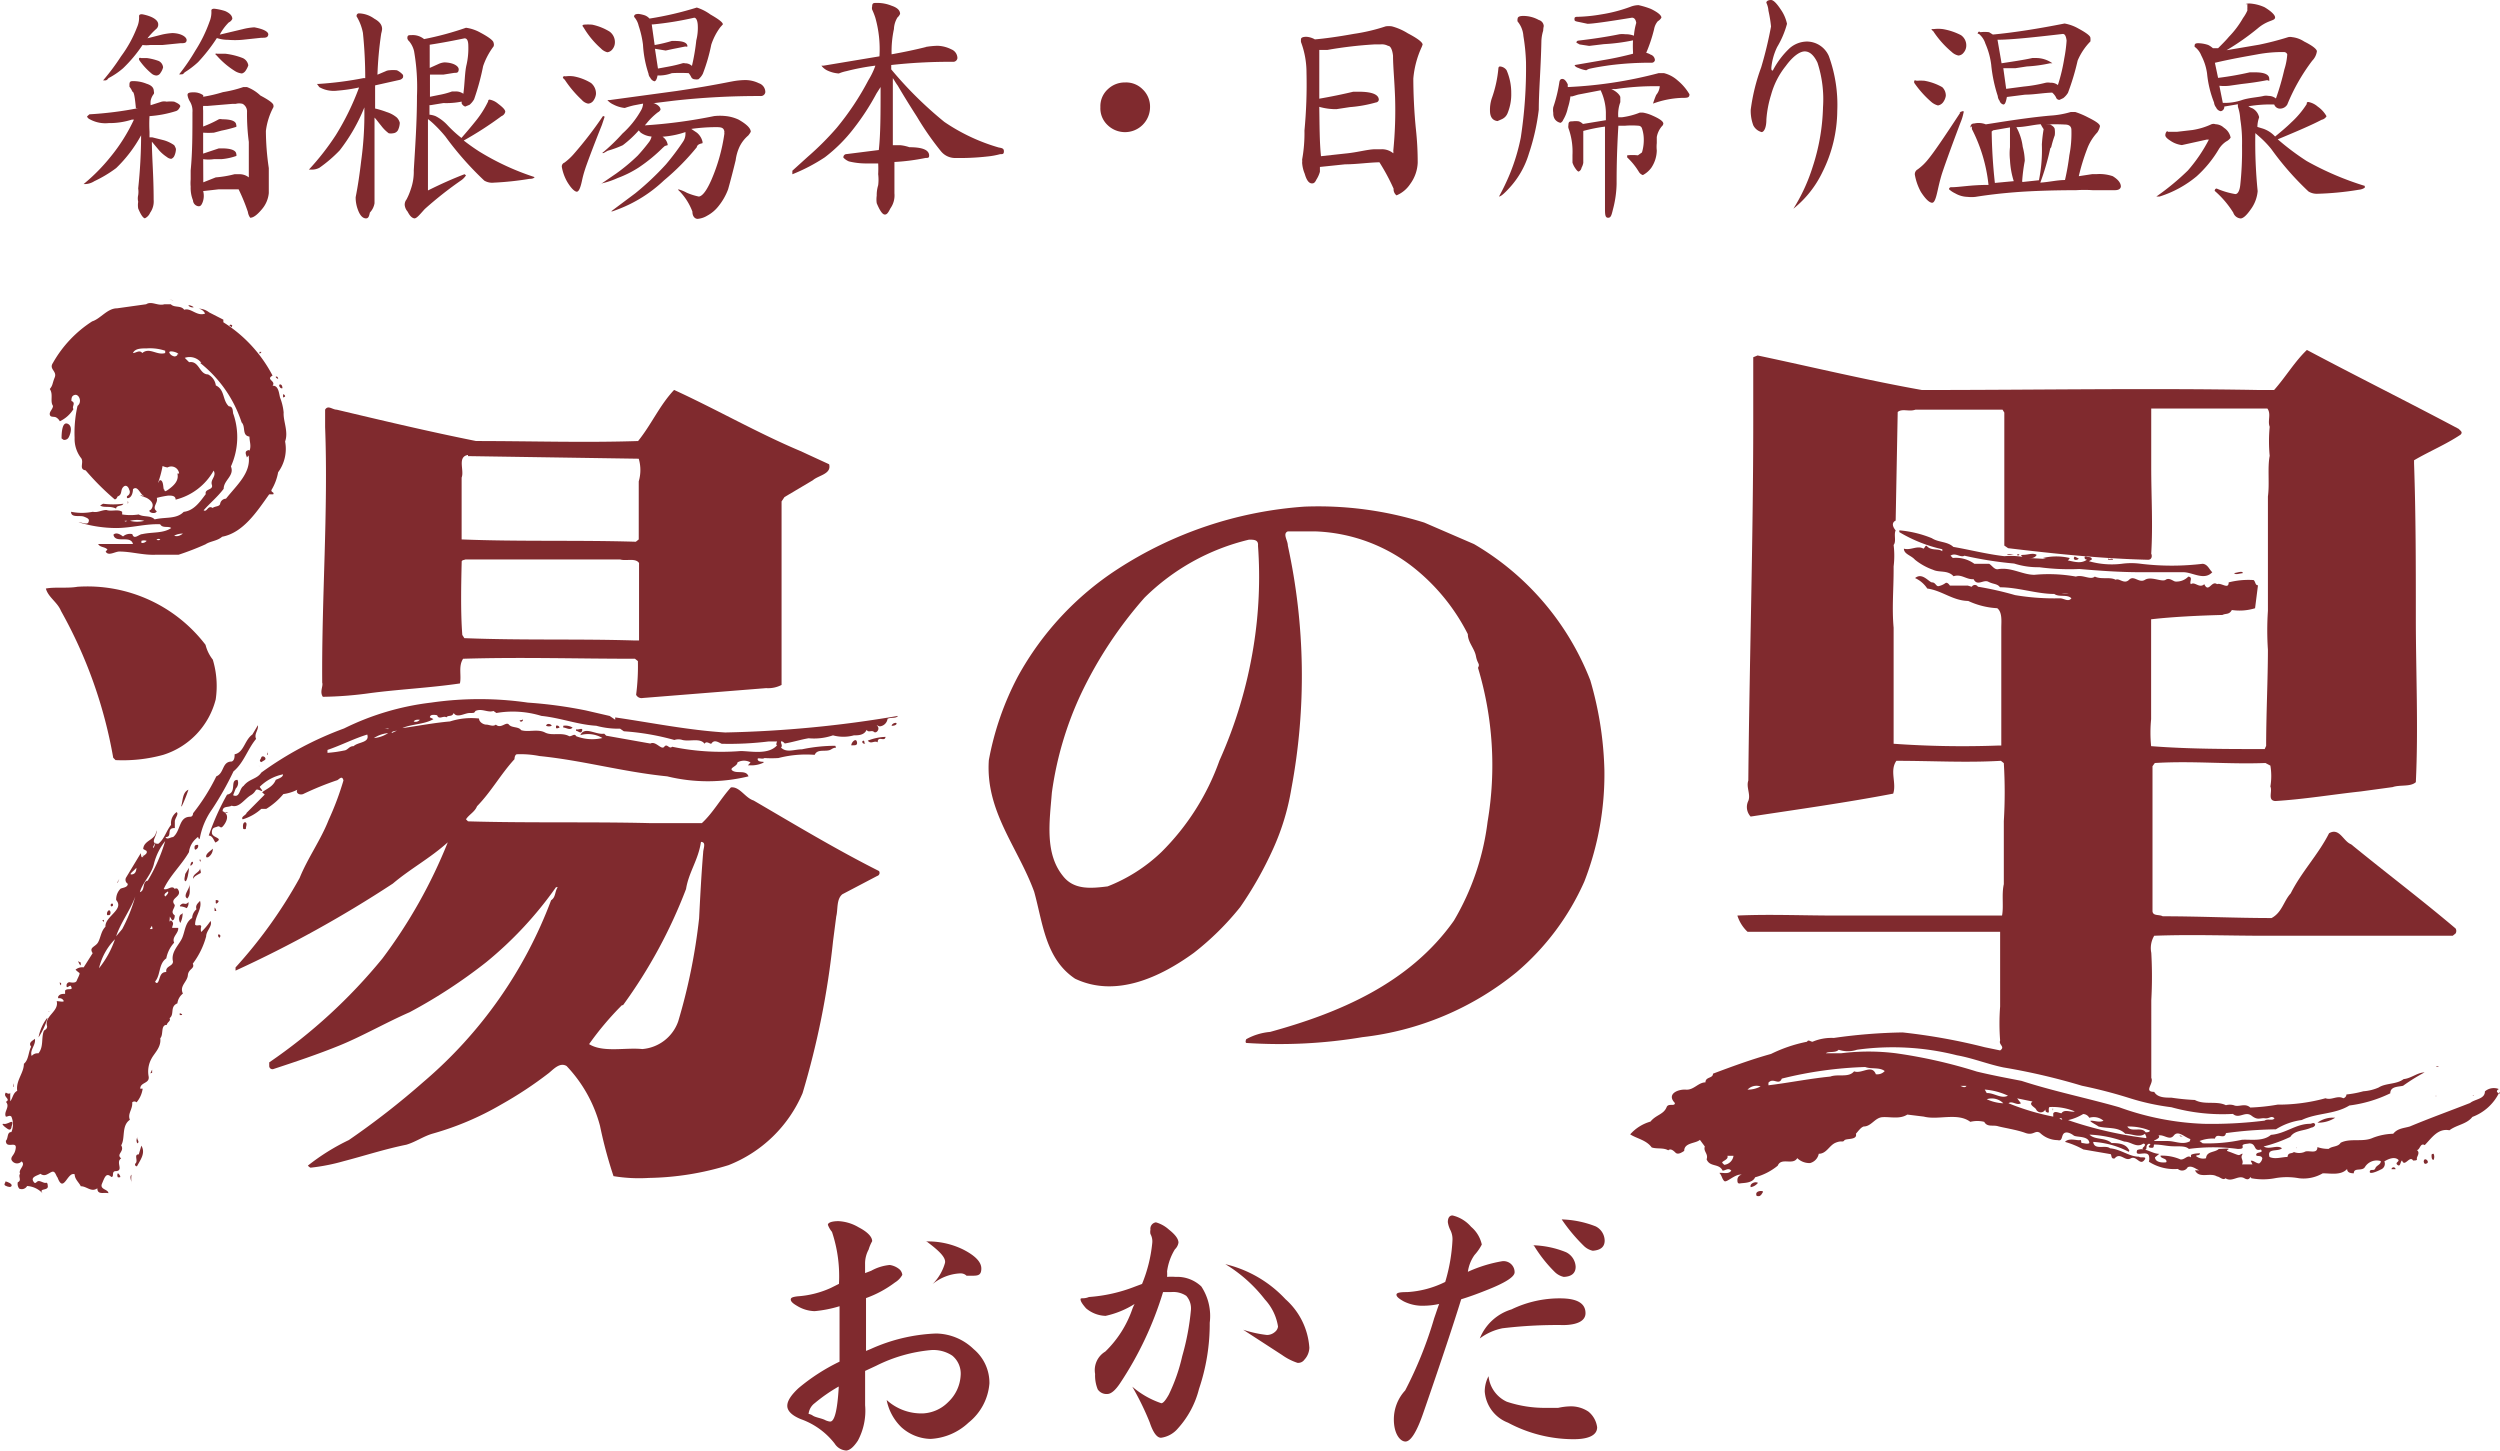 <svg xmlns="http://www.w3.org/2000/svg" width="140.886" height="81.743" viewBox="0 0 140.886 81.743"><defs><style>.a{fill:#802a2e;}</style></defs><path class="a" d="M67.951,27.224a15.331,15.331,0,0,0-6.545-7.657l-2.8-1.211a19.978,19.978,0,0,0-6.757-.9A22.154,22.154,0,0,0,41.3,20.99a16.918,16.918,0,0,0-5.6,6.037,16.476,16.476,0,0,0-1.636,4.712c-.2,2.88,1.636,4.908,2.552,7.412.491,1.751.622,3.78,2.307,4.908,2.307,1.1,4.827-.1,6.692-1.456a15.658,15.658,0,0,0,2.618-2.585,20.779,20.779,0,0,0,1.849-3.272,13.5,13.5,0,0,0,1.031-3.4,34.474,34.474,0,0,0-.2-13.695c0-.295-.311-.671,0-.8h1.538a9.473,9.473,0,0,1,5.759,2.209,11.306,11.306,0,0,1,2.847,3.583c0,.458.376.8.458,1.243s.245.409.115.654a19.061,19.061,0,0,1,.54,8.672,14.4,14.4,0,0,1-1.9,5.579c-2.52,3.567-6.545,5.219-10.357,6.267a3.387,3.387,0,0,0-1.342.409s-.082.164,0,.213a28.207,28.207,0,0,0,6.545-.327A16.7,16.7,0,0,0,63.795,43.7a14.3,14.3,0,0,0,3.829-5.121,16.672,16.672,0,0,0,1.129-6.267,19.634,19.634,0,0,0-.8-5.088Zm-18.98-1.833a25.606,25.606,0,0,1-1.914,6.381,13.744,13.744,0,0,1-3.272,5.154,9.244,9.244,0,0,1-3.027,1.931c-.933.115-1.9.213-2.52-.589-1.031-1.276-.753-3.06-.622-4.7a19.258,19.258,0,0,1,1.636-5.547,23.315,23.315,0,0,1,3.583-5.432,12.5,12.5,0,0,1,5.89-3.272c.278,0,.54,0,.507.344A24.543,24.543,0,0,1,48.971,25.391Z" transform="translate(21.662 11.095)"/><path class="a" d="M3.7,31.628h.1c.1,0,.131-.245,0-.278a.229.229,0,0,0-.1.278Z" transform="translate(2.342 19.944)"/><path class="a" d="M3.842,31.283h0s.131,0,.1-.115S3.744,31.168,3.842,31.283Z" transform="translate(2.424 19.798)"/><path class="a" d="M5.376,29.854l.131.131a8.557,8.557,0,0,0,2.683-.295,4.418,4.418,0,0,0,2.961-3.125,5.154,5.154,0,0,0-.164-2.242,2.209,2.209,0,0,1-.409-.834,8.377,8.377,0,0,0-7.215-3.272c-.573.1-1.276,0-1.783.1.131.491.654.769.851,1.26a26.064,26.064,0,0,1,2.945,8.279Z" transform="translate(1.005 12.85)"/><path class="a" d="M6.273,28.133a7.92,7.92,0,0,0,.376-.933c-.344.147-.311.622-.409.933Z" transform="translate(3.97 17.304)"/><path class="a" d="M4.161,30.27,4.03,30.5l.049-.033Z" transform="translate(2.564 19.257)"/><path class="a" d="M2.832,33.34v-.115c0-.115,0,0-.1-.1S2.766,33.34,2.832,33.34Z" transform="translate(1.717 21.062)"/><path class="a" d="M1.7,34.883h0C1.714,34.768,1.648,34.85,1.7,34.883Z" transform="translate(1.068 22.154)"/><path class="a" d="M.491,37.523V37.31h0S.426,37.523.491,37.523Z" transform="translate(0.294 23.735)"/><path class="a" d="M0,38.246Z" transform="translate(0 24.321)"/><path class="a" d="M.213,40.69c0,.082-.131.18,0,.245s.311.115.344,0S.344,40.723.213,40.69Z" transform="translate(0.098 25.886)"/><path class="a" d="M.6,38.885s.1-.245,0-.245-.278.147-.442.115,0,.131.1.2S.566,39.229.6,38.885Zm-.131,0h0v-.1Z" transform="translate(0.056 24.581)"/><path class="a" d="M1.81,34.735h0v0Z" transform="translate(1.151 22.023)"/><path class="a" d="M3.618,31.8h0v-.082c0-.082,0,0-.1,0Z" transform="translate(2.239 20.152)"/><path class="a" d="M2.962,32.93H2.88Z" transform="translate(1.832 20.949)"/><path class="a" d="M3.1,32.61h0Z" transform="translate(1.939 20.745)"/><path class="a" d="M2.12,15.428l.115.082a.285.285,0,0,0,.245-.082c.082-.082.327-.654,0-.818S2.12,15.117,2.12,15.428Z" transform="translate(1.349 9.278)"/><path class="a" d="M2.1,34h0s.1-.082,0-.147S2.1,33.938,2.1,34Z" transform="translate(1.306 21.528)"/><path class="a" d="M9.865,13.695a.131.131,0,0,0-.115-.115v.18S9.865,13.727,9.865,13.695Z" transform="translate(6.203 8.639)"/><path class="a" d="M9.632,13.1s0-.131-.1-.131S9.566,13.1,9.632,13.1Z" transform="translate(6.043 8.251)"/><path class="a" d="M9.038,12.12h-.1v.1S9.038,12.185,9.038,12.12Z" transform="translate(5.687 7.71)"/><path class="a" d="M9.46,12.78v.131h0Z" transform="translate(6.018 8.13)"/><path class="a" d="M6.785,10.625a.556.556,0,0,0-.295-.115C6.523,10.625,6.735,10.657,6.785,10.625Z" transform="translate(4.129 6.686)"/><path class="a" d="M8.064,11.227s-.1-.1-.164,0l.131.1Z" transform="translate(5.026 7.114)"/><path class="a" d="M9.8,13.453s0-.213-.131-.213S9.671,13.518,9.8,13.453Z" transform="translate(6.118 8.423)"/><path class="a" d="M6.075,10.353,5.83,10.32l.18.033Z" transform="translate(3.709 6.565)"/><path class="a" d="M4.072,40.41a.229.229,0,0,0,0,.229h.1C4.268,40.639,4.154,40.459,4.072,40.41Z" transform="translate(2.571 25.707)"/><path class="a" d="M11.152,30.724a20.96,20.96,0,0,0,2.7-.213c1.636-.213,3.371-.295,5.023-.54.1-.442-.1-.965.18-1.391,3.272-.1,6.332,0,9.686,0l.164.131a12.511,12.511,0,0,1-.1,1.9.344.344,0,0,0,.376.18l6.954-.556a1.636,1.636,0,0,0,.867-.18V19.713l.164-.245,1.6-.949c.311-.278,1.064-.344.916-.9l-1.636-.753c-2.405-1.014-4.679-2.323-7.1-3.436-.818.867-1.276,1.947-2.029,2.88-2.994.1-6.1,0-9.13,0-2.618-.524-5.236-1.145-7.854-1.767-.245,0-.491-.278-.654,0v.982c.18,4.778-.2,9.621-.164,14.4C11.184,30.119,10.955,30.446,11.152,30.724ZM19.332,17.16l9.621.147a2.258,2.258,0,0,1,0,1.276v3.272l-.164.131c-3.272-.1-6.545,0-9.817-.131V18.371c.164-.409-.262-1.178.36-1.276Zm-.36,5.956c0-.1.147-.1.213-.131h8.721c.344.1.867-.1,1.064.2V27.55h-.245c-3.272-.1-6.234,0-9.6-.131l-.115-.18c-.1-1.276-.065-2.863-.033-4.189Z" transform="translate(7.043 8.544)"/><path class="a" d="M9.236,25.89v.18h0C9.122,26.07,9.285,25.89,9.236,25.89Z" transform="translate(5.849 16.47)"/><path class="a" d="M9.031,26.1c0,.1-.18.2,0,.278l.213-.131C9.342,26.132,9.113,25.968,9.031,26.1Z" transform="translate(5.694 16.572)"/><path class="a" d="M2.055,16.871a.524.524,0,0,1,.229.229,1.816,1.816,0,0,0,.769-.687c-.115-.147.164-.344-.115-.458,0-.131,0-.311.213-.344s.409.393.131.622a6.774,6.774,0,0,0-.164,1.8,1.767,1.767,0,0,0,.344,1.113c.229.245-.147.654.278.72A14.529,14.529,0,0,0,5.376,21.5c.1,0,.131-.1.164-.164.278-.1.147-.344.311-.524s.311,0,.344.147a.245.245,0,0,1-.1.344.082.082,0,0,0,0,.131c.213,0,.311-.278.311-.507.245-.213.376.2.556.344s0,0-.115,0,.245.1.36.164.376.245.295.491-.2.147-.164.245.344.164.409,0c-.311-.229.1-.474,0-.753a5.138,5.138,0,0,1,.654-.131c.18,0,.409,0,.409.229a3.4,3.4,0,0,0,2.143-1.636c.18.327-.2.491-.1.8s-.425.213-.344.524c-.311.409-.654.933-1.243,1-.409.425-1.031.278-1.636.425-.245-.245-.622-.115-.9-.278a3.027,3.027,0,0,1-.933,0V22.2c-.245-.164-.605,0-.884-.1h0c-.278,0-.491.164-.769.1a3.092,3.092,0,0,1-1.227,0h0c0,.36.491.18.736.278s.311.147.245.311-.393,0-.556,0a7.265,7.265,0,0,0,2.111.327c.867,0,1.636-.245,2.487-.213.131.245.474.082.622.213-.458.311-1.047.213-1.636.344-.18,0-.458.344-.556,0a.589.589,0,0,0-.524.131c-.131-.1-.376-.262-.54-.1.1.524.965,0,1.1.524H4.444c.1.2.376.147.524.311l-.1.115c.147.278.524,0,.769,0,.687,0,1.342.213,2.062.18H8.976a15.413,15.413,0,0,0,1.522-.589c.262-.18.654-.18.933-.425,1.194-.229,1.963-1.423,2.651-2.389h.229c.082-.131-.131-.1-.1-.245a2.929,2.929,0,0,0,.376-1,2.225,2.225,0,0,0,.393-1.734c.2-.556-.115-1.145-.082-1.636a3.122,3.122,0,0,0-.2-.834c-.065-.229-.082-.7-.425-.671.213-.278-.409-.344,0-.573A7.8,7.8,0,0,0,11.5,11.52v-.147l-.8-.409a1,1,0,0,0-.589-.213h0a.524.524,0,0,1,.36.278c-.458.18-.8-.344-1.178-.213-.18-.262-.556-.1-.753-.311h-.36c-.376.115-.72-.2-1.031,0l-1.636.229c-.556,0-.933.589-1.407.736a6.692,6.692,0,0,0-2.209,2.34c-.245.36.245.458.1.818s-.1.442-.278.654c.213.311,0,.687.18.949,0,.18-.213.327-.18.491S1.908,16.822,2.055,16.871ZM4.591,22.81Zm1.342-.1H6.08s-.147.1-.147-.033Zm.311,0a1.636,1.636,0,0,1,.8,0A1.636,1.636,0,0,1,6.244,22.712Zm.638,1.243v-.115a.458.458,0,0,1,.295,0A.316.316,0,0,1,6.882,23.955Zm.851-.18s.131-.1.213,0A.229.229,0,0,1,7.732,23.775Zm1-.229a1.031,1.031,0,0,1,.491-.115C9.172,23.464,8.943,23.644,8.73,23.546Zm1.456-9.735a7.1,7.1,0,0,1,2.34,3.354c.245.245,0,.736.442.8,0,.278.115.524,0,.8h0s0-.082-.147,0,0,.311,0,.376l.1-.115c.147.982-.638,1.636-1.276,2.438a.343.343,0,0,0-.327.278c-.033.18-.278.131-.425.245-.278-.18-.311.262-.507.131.376-.425.785-.753,1.129-1.211,0-.491.622-.736.409-1.26a4.009,4.009,0,0,0,.147-2.929c-.065-.1.016-.458-.262-.458-.376-.344-.213-.933-.736-1.178a.818.818,0,0,0-.442-.622c-.491,0-.491-.785-1.064-.687l-.245-.245a.834.834,0,0,1,.933.278ZM8.91,13.32c0,.115-.082.082-.1.115s-.245,0-.344-.18.442-.065.507.065Zm0,6.725c.1.409-.213.687-.507.9s-.18,0-.245,0,0-.556-.245-.524l-.1.164a5.808,5.808,0,0,0,.262-.965.957.957,0,0,0,.278.082.442.442,0,0,1,.654.344ZM7.176,12.993a2.713,2.713,0,0,1,1.047.131v.131c-.474.147-.884-.344-1.293,0-.147-.2-.36,0-.524,0C6.522,12.993,6.865,12.993,7.176,12.993Z" transform="translate(1.087 6.641)"/><path class="a" d="M4.35,17.628c0-.213.344-.115.409-.278a4.472,4.472,0,0,1-1.145,0l-.164.1C3.663,17.6,4.006,17.448,4.35,17.628Z" transform="translate(2.195 11.037)"/><path class="a" d="M8,26Z" transform="translate(5.089 16.54)"/><path class="a" d="M4.4,17.26v.147h0a.115.115,0,0,0,0-.147Z" transform="translate(2.799 10.98)"/><path class="a" d="M5.491,36.42Z" transform="translate(3.475 23.169)"/><path class="a" d="M17.32,24.75Z" transform="translate(11.018 15.745)"/><path class="a" d="M17.15,24.79h.1Z" transform="translate(10.91 15.771)"/><path class="a" d="M30.71,25.066s.245,0,.278-.115S30.71,24.918,30.71,25.066Z" transform="translate(19.537 15.839)"/><path class="a" d="M7.591,32.375s.115-.115,0-.18S7.493,32.326,7.591,32.375Z" transform="translate(4.778 20.473)"/><path class="a" d="M7.43,31v.147s0,.115.115,0S7.545,31,7.43,31Z" transform="translate(4.727 19.721)"/><path class="a" d="M30.446,25.691c0-.409.409,0,.442-.311a2.945,2.945,0,0,0-1,.213C30.07,25.822,30.266,25.56,30.446,25.691Z" transform="translate(19.015 16.146)"/><path class="a" d="M7.775,28.017h.147C7.938,28.017,7.709,27.919,7.775,28.017Z" transform="translate(4.938 17.796)"/><path class="a" d="M17.76,24.83h0Z" transform="translate(11.298 15.796)"/><path class="a" d="M29.7,25.574a.1.1,0,0,0,.115.1c.115,0,0,0,0-.1S29.7,25.509,29.7,25.574Z" transform="translate(18.894 16.23)"/><path class="a" d="M36.33,25.962c-2.127-.131-4.2-.556-6.234-.851v.131l-.311-.213-1.342-.311a24.82,24.82,0,0,0-3.272-.442,18.98,18.98,0,0,0-5.448,0,15,15,0,0,0-4.908,1.456,19.208,19.208,0,0,0-4.663,2.487c-.245.376-.687.344-1,.753-.245.147-.2.7-.589.524l.147-.376a.442.442,0,0,0,.1-.491c-.458,0,0,.72-.589.834A13.662,13.662,0,0,0,7.19,31.77c.213,0,.278.262.376.393.524-.278-.2-.245-.2-.556s.164-.278.311-.344.164.131.295,0,.491-.654,0-.867c0-.311.327-.2.507-.311.425.147.72-.376,1.08-.589s.2-.409.507-.278,0-.131,0-.2a2.585,2.585,0,0,1,1.309-.7c0,.18-.278.245-.409.311-.147.376-.491.491-.769.7l.147.131L9.317,30.494c0,.115-.344.213-.213.36a2.765,2.765,0,0,0,1.047-.589h.278a3.943,3.943,0,0,0,.965-.834,2.45,2.45,0,0,0,.785-.245c-.1.213.147.311.327.245a17.408,17.408,0,0,1,1.882-.769c.115,0,.311-.344.393,0a16.362,16.362,0,0,1-.834,2.225c-.442,1.129-1.178,2.143-1.636,3.272A26.637,26.637,0,0,1,8.7,39.2v.18a66.985,66.985,0,0,0,8.868-4.908c.982-.834,2.094-1.423,3.092-2.323h0a28.518,28.518,0,0,1-3.681,6.545,30.351,30.351,0,0,1-6.381,5.857v.213a.18.18,0,0,0,.229.164c1.243-.409,2.52-.834,3.763-1.342s2.618-1.293,3.927-1.865A29.156,29.156,0,0,0,22.832,38.9a21.172,21.172,0,0,0,3.927-4.221h.1c-.18.245-.1.556-.376.736a24.952,24.952,0,0,1-7.2,10.242,44.7,44.7,0,0,1-4.2,3.272,12.189,12.189,0,0,0-2.307,1.44s.1.115.164.115a11.077,11.077,0,0,0,1.833-.36c1.194-.311,2.34-.687,3.55-.933.507-.147.965-.474,1.473-.622a16.509,16.509,0,0,0,3.861-1.636,21.99,21.99,0,0,0,2.7-1.783c.262-.213.622-.622,1-.393a7.772,7.772,0,0,1,1.882,3.371A25,25,0,0,0,30,50.962a8.884,8.884,0,0,0,2,.1,15.969,15.969,0,0,0,4.483-.72,7.526,7.526,0,0,0,4.172-4.058,46.827,46.827,0,0,0,1.718-8.574l.18-1.391c.1-.376,0-.965.344-1.243l1.963-1.031a.18.18,0,0,0,.1-.278c-2.405-1.211-4.712-2.6-7.068-3.976-.474-.147-.785-.8-1.276-.736-.589.654-1,1.423-1.636,2.012H32.027c-3.272-.082-6.856,0-10.226-.1l-.115-.115c.18-.278.491-.409.622-.736.8-.818,1.342-1.816,2.111-2.651,0,0,0-.245.131-.278a5.458,5.458,0,0,1,1.276.1c2.438.245,4.729.9,7.2,1.145a9.637,9.637,0,0,0,4.581,0c-.131-.376-.622-.147-.884-.311s.262-.245.262-.474a.736.736,0,0,1,.736,0l-.147.164h.115a1.6,1.6,0,0,0,.72-.131c.213-.131-.213,0-.278-.18s.245,0,.376-.1a6.1,6.1,0,0,0,.785,0,6.234,6.234,0,0,1,2.045-.18c.164-.376.654-.131.933-.311s.311,0,.229-.2a9.2,9.2,0,0,0-1.882.2c-.425,0-.867.213-1.178-.1.1-.1,0-.213,0-.311s.147,0,.213.082c.474-.082.867-.213,1.342-.295a3.272,3.272,0,0,0,1.374-.164,2.225,2.225,0,0,0,1.178,0c.245,0,.573,0,.72-.311.1.18.278,0,.409.115s.344-.147.213-.311,0,0,.131,0a.491.491,0,0,0,.425-.425c.2-.1.474,0,.589-.164a65.022,65.022,0,0,1-9.7.933ZM30.538,41.325a28.175,28.175,0,0,0,3.55-6.545c.147-.933.687-1.636.834-2.618,0,0,0-.082.131,0s0,.393,0,.556c-.1,1.211-.164,2.422-.229,3.714a32.724,32.724,0,0,1-1.178,5.808A2.34,2.34,0,0,1,31.618,43.8c-.933-.1-2.209.213-2.994-.278a17.018,17.018,0,0,1,1.849-2.192ZM19.085,25.242a.311.311,0,0,1-.344.1c.082-.131.262-.1.36-.1Zm-3.747,1.489c-.245,0-.311.229-.524.245a6.708,6.708,0,0,1-.933.131v-.164c.769-.262,1.489-.638,2.242-.867.147.474-.507.409-.769.654Zm1.162-.458a1.734,1.734,0,0,1,.8-.278,1.751,1.751,0,0,1-.785.278Zm.589-.524a.753.753,0,0,1,.245,0c-.016.049-.164-.016-.229,0Zm.409.245c0-.131.245-.1.344-.164Zm19.634,1.014a13.645,13.645,0,0,1-3.829-.245c-.164.164-.278-.213-.442,0s-.474-.344-.785-.18l-2.487-.442-.115-.115c-.474.082-1.1-.442-1.342.082a1.593,1.593,0,0,1,1.243.164,2.52,2.52,0,0,1-1.473-.1c-.115-.18-.213,0-.393,0-.442-.245-.965,0-1.374-.213s-.933,0-1.342-.131c-.147-.213-.524-.115-.687-.311s-.442.262-.736,0c-.164.131-.376,0-.54,0s-.409-.147-.409-.344a3.927,3.927,0,0,0-1.636.164c-.933.082-1.751.245-2.683.376.474-.229,1.243-.2,1.751-.507l-.2-.1c0-.18.278-.147.409-.115.1.278.344,0,.524.115.1-.147.311,0,.409-.245.18.311.622,0,.9,0s.245,0,.327-.115c.36-.164.7.115,1.014,0l.164.115a5.481,5.481,0,0,1,2.536.164c1.1.115,2.029.491,3.092.556a4.712,4.712,0,0,0,1.342.164l.213.147a14.022,14.022,0,0,1,2.847.491.72.72,0,0,1,.458,0c.409.1,1-.131,1.243.213.1-.18.278,0,.376,0,.164-.245.344-.115.589,0a18.092,18.092,0,0,0,2.651-.131h.474s-.1.213,0,.213c-.474.54-1.407.344-2.029.327Z" transform="translate(4.574 15.319)"/><path class="a" d="M8.5,28.32c-.147,0-.147.245-.115.376a.18.18,0,0,0,.147,0C8.534,28.533,8.632,28.385,8.5,28.32Z" transform="translate(5.324 18.016)"/><path class="a" d="M19.84,25.13v.082c.115,0,.278.213.344,0S19.987,25.179,19.84,25.13Z" transform="translate(12.622 15.971)"/><path class="a" d="M29.32,25.784h.115c.115,0,.262,0,.2-.213S29.32,25.62,29.32,25.784Z" transform="translate(18.652 16.217)"/><path class="a" d="M17.9,24.827c0,.1.147.1.18,0S18.064,24.827,17.9,24.827Z" transform="translate(11.387 15.766)"/><path class="a" d="M7.39,31.26v.18a.1.1,0,0,0,.1,0S7.455,31.293,7.39,31.26Z" transform="translate(4.701 19.887)"/><path class="a" d="M19.4,25v.1c.164,0,.376.18.524,0A.8.8,0,0,0,19.4,25Z" transform="translate(12.342 15.9)"/><path class="a" d="M18.81,25.041a.409.409,0,0,0,.311,0C19.121,24.943,18.843,24.861,18.81,25.041Z" transform="translate(11.966 15.863)"/><path class="a" d="M19.15,25v.1c0,.1.2,0,.2,0a.147.147,0,0,0-.2-.1Z" transform="translate(12.183 15.9)"/><path class="a" d="M6.579,31.414a.425.425,0,0,0,.1-.344c-.18.213-.245,0-.409.131s0,.115,0,.115A.9.9,0,0,1,6.579,31.414Z" transform="translate(3.941 19.766)"/><path class="a" d="M5.278,37.02v-.18l-.1.213Z" transform="translate(3.295 23.436)"/><path class="a" d="M1.8,35.07a2.569,2.569,0,0,0-.474,1.08,4.09,4.09,0,0,0,.507-1.08Z" transform="translate(0.846 22.31)"/><path class="a" d="M4.862,39.951c-.311,0,0,.376-.2.524a.1.1,0,0,0,.1.147c.164-.327.507-.736.245-1.162Z" transform="translate(2.959 25.103)"/><path class="a" d="M4.764,39.533c.147-.115-.1-.229,0-.393h0C4.666,39.336,4.7,39.5,4.764,39.533Z" transform="translate(2.991 24.9)"/><path class="a" d="M6.19,34.9V35h.1C6.386,35,6.272,34.9,6.19,34.9Z" transform="translate(3.938 22.202)"/><path class="a" d="M4.553,40.46c-.131.115,0,.344,0,.491A1.967,1.967,0,0,1,4.553,40.46Z" transform="translate(2.859 25.739)"/><path class="a" d="M6.236,31.548a.425.425,0,0,0,0,.458,1.162,1.162,0,0,0,.131-.556A.336.336,0,0,1,6.236,31.548Z" transform="translate(3.925 20.007)"/><path class="a" d="M7.1,29.639c0,.082,0,.082.1.082a.556.556,0,0,0,.278-.491C7.345,29.361,7.133,29.475,7.1,29.639Z" transform="translate(4.517 18.595)"/><path class="a" d="M6.935,29.61H6.87l.033.1h.033Z" transform="translate(4.37 18.837)"/><path class="a" d="M6.619,30.46h0c0,.295-.409.622-.131.8C6.684,31.049,6.619,30.771,6.619,30.46Z" transform="translate(4.066 19.378)"/><path class="a" d="M6.61,29.89l-.213.344c0,.1-.1.344,0,.409S6.61,30.07,6.61,29.89Z" transform="translate(4.042 19.015)"/><path class="a" d="M7.04,30.188c.1,0,0-.213,0-.278,0,.229-.458.311-.376.589C6.7,30.352,6.877,30.286,7.04,30.188Z" transform="translate(4.233 19.028)"/><path class="a" d="M11.23,36.629a.491.491,0,0,1,0-.295c0-.18-.245,0-.344-.115,0-.491.409-.9.278-1.342-.115.131-.278.245-.2.474a.687.687,0,0,0-.245.491c-.393.245-.393.72-.556,1.113s-.654.785-.524,1.342c0,.278-.442.245-.376.589-.344,0-.344.311-.442.524s-.213,0-.18,0c.311-.376.18-.982.622-1.293a1.8,1.8,0,0,1,.442-.884c-.147-.327.262-.524.229-.834H9.593c0-.131.115-.229,0-.36s-.1,0-.131,0,0-.164,0-.278l.131.213c.115,0,.147-.164.147-.278-.278-.2,0-.376,0-.589-.344-.409.491-.442.164-.9a.115.115,0,0,0-.164,0c-.164-.245-.409.1-.622,0,.344-.753,1-1.342,1.423-2.078a1.188,1.188,0,0,1,.409-.769c.18-.213.1.147.2,0a4.074,4.074,0,0,1,.687-1.636,17.458,17.458,0,0,0,1.211-2.143c.589-.491.785-1.243,1.276-1.833-.131-.278.147-.491.1-.769l-.311.524c-.442.311-.474,1.014-1,1.113,0,.131,0,.344-.164.409-.556,0-.409.654-.867.834a11.29,11.29,0,0,1-1.309,2.078s0,.2-.164.2c-.654,0-.524.8-.965,1.145-.147,0-.344.18-.425,0,.425,0,0-.524.524-.507V30.4c0-.18.245-.425.1-.524a.769.769,0,0,0-.311.72c-.278.344-.376.8-.72,1.064-.556,0,0-.507-.115-.753h0c0,.556-.7.524-.736,1.047l.18.1c.1.164-.147.245-.213.344s-.1-.131-.1-.213L6.992,33.57a.262.262,0,0,0,.1.344c0,.213-.278.213-.409.278a.851.851,0,0,0-.245.638c.474.54-.638.916-.605,1.505-.245.245-.262.589-.409.867s-.54.278-.311.622l-.507.8a.589.589,0,0,0-.458.131,1.445,1.445,0,0,0,.213.18c.065.033-.1.311-.147.442s-.262.115-.409.082a.18.18,0,0,0-.164.2c0,.18.131,0,.229,0,.213.327-.2.1-.311.278v.18c-.147,0-.311,0-.393.164v.082h.1c.1,0,.213.1.213.164s-.278,0-.393,0c.147.589-.72.834-.54,1.423,0,.147-.1.18-.18.245-.164.409,0,.9-.311,1.276a.409.409,0,0,0-.376.147c-.131-.327.245-.622.18-.965-.18.131-.376.229-.213.442-.164.311-.131.736-.409.965,0,.524-.458.933-.376,1.522-.245.131-.245.409-.393.589v-.491c0,.082-.131.082-.245,0-.2.245.311.36,0,.524.262.278-.147.556,0,.834.115,0,.213-.1.311,0a1.129,1.129,0,0,1,0,.867c-.262,0-.164.344-.311.491,0,.474.605,0,.556.409s-.278.442-.245.654a.344.344,0,0,0,.573.1c.262.213-.213.458-.082.7-.131.131.115.376-.131.474a.425.425,0,0,0,.082.36.344.344,0,0,0,.442-.147,1.293,1.293,0,0,1,.884.425c-.278-.344.36-.115.278-.458,0,0,0-.18-.1-.147s-.278-.1-.409-.1-.18.245-.311,0,.262-.311.409-.409c.245.18.409,0,.622-.1s.245.2.344.311c.344.933.556-.36.965-.18,0,.278.245.458.344.671.344,0,.589.36.933.115,0,.393.376.213.622.278,0-.229-.507-.2-.36-.54s.229-.654.524-.376c.18,0,0-.278.213-.327.54,0,0-.507.344-.72-.311-.245.213-.376,0-.736.245-.409,0-1.1.491-1.44-.147-.344.164-.589.131-.982a.18.18,0,0,1,.245,0,1.505,1.505,0,0,0,.344-.769H7.794c0-.376.54-.278.474-.687a1.5,1.5,0,0,1,.164-1.014c.164-.311.556-.638.491-1.145.2-.2,0-.753.376-.753,0-.147.245-.213.147-.376.295-.213,0-.654.442-.834A.826.826,0,0,1,10.2,40.1c-.213-.425.245-.654.278-1.031s.409-.36.278-.654a4.5,4.5,0,0,0,.753-1.538c0-.311.376-.589.245-.867a3.763,3.763,0,0,1-.524.622ZM5.339,39h.033S5.372,38.986,5.339,39Zm3.992-4.647c.1,0,0,.18-.131.278h0C9.086,34.486,9.266,34.421,9.332,34.355Zm-.687-2.8a.867.867,0,0,1-.1.344C8.464,31.836,8.612,31.721,8.644,31.557Zm-.687.654v.213c0,.033-.033-.082,0-.147Zm-.376.736c0,.131,0,.409-.245.442s.1-.2.245-.376ZM5.47,38.675a3.469,3.469,0,0,1,.9-1.636,5.366,5.366,0,0,1-.9,1.636Zm1.309-2.209-.344.409c.262-.785.785-1.44,1.08-2.242h0A9.326,9.326,0,0,1,6.779,36.466Zm.933,9.244h0v0ZM8.2,33.733c-.311.1-.115.556-.425.654.147-.556.671-1,.8-1.636A3.385,3.385,0,0,1,9.2,31.508a9.555,9.555,0,0,1-1,2.258Zm.262,2.732H8.334l.115-.18S8.513,36.466,8.464,36.466Z" transform="translate(0.109 15.891)"/><path class="a" d="M8.943,26.38H8.91l.033.016Z" transform="translate(5.668 16.782)"/><path class="a" d="M6.8,29.345a.213.213,0,0,0,.1-.245c-.1,0-.2,0-.2.147S6.765,29.378,6.8,29.345Z" transform="translate(4.262 18.512)"/><path class="a" d="M6.578,29.909s.18-.131.115-.213S6.512,29.876,6.578,29.909Z" transform="translate(4.172 18.882)"/><path class="a" d="M105.1,53.707a.769.769,0,0,0-.785.131c0,.442-.556.425-.834.654-1.129.442-2.307.867-3.4,1.325-.344.1-.687.1-.933.409A3.4,3.4,0,0,0,98,56.456c-.573.262-1.276,0-1.816.278-.147.245-.491.18-.671.344a1.865,1.865,0,0,1-.638-.1c0,.442-.524.131-.736.278a.818.818,0,0,1-.589,0c-.131.115-.327,0-.36.278-.311,0-.7.147-1.014,0-.164-.524.491-.278.7-.491-.278-.213-.7.1-1.031-.1a8.18,8.18,0,0,0,1.505-.54c.245-.393.785-.327,1.178-.524.1,0,.278-.115.2-.213s-.164,0-.278,0c-.785,0-1.374.556-2.192.622-.458.393-1.178.245-1.636.278a9.1,9.1,0,0,1-2.209.2l-.18-.131A2.012,2.012,0,0,1,89.1,56.5c.1-.376.54.1.622-.311a23.022,23.022,0,0,1,2.814-.213,3.632,3.632,0,0,1,1.456-.524c.851-.409,1.865-.311,2.683-.818a7.379,7.379,0,0,0,2.307-.687c0-.393.442-.36.72-.425a10.881,10.881,0,0,1,1.211-.753c-.393,0-.769.344-1.178.376-.409.311-1,.213-1.407.474a2.585,2.585,0,0,1-.867.213,5.726,5.726,0,0,1-.949.18.229.229,0,0,1-.18.213c-.344-.18-.654.131-1,0a10.03,10.03,0,0,1-2.7.36,11.356,11.356,0,0,1-1.538.164c-.311-.278-.654,0-.933-.131a.818.818,0,0,0-.442,0c-.524-.262-1.211,0-1.751-.295a12.959,12.959,0,0,1-1.325-.131c-.344,0-.785,0-.965-.327-.622,0,0-.474-.164-.785V48.7a24.168,24.168,0,0,0,0-2.667,1.358,1.358,0,0,1,.164-.965c2.176-.082,4.107,0,6.3,0H102.5l.164-.131a.278.278,0,0,0,0-.278c-1.931-1.636-3.927-3.141-5.89-4.745-.442-.164-.654-.965-1.243-.622-.589,1.178-1.554,2.176-2.16,3.387-.393.425-.491,1.08-1.08,1.391-2.062,0-4.09-.1-6.136-.1-.2-.115-.54,0-.573-.278V35.513l.131-.18c2.143-.131,4.139.082,6.234,0l.278.147a3.567,3.567,0,0,1,0,1.178c.131.278-.18.785.278.818,1.636-.1,3.272-.376,4.81-.54l1.8-.245c.425-.147,1,0,1.309-.278.147-3.011,0-6.267,0-9.261s0-5.776-.1-8.7v-.18c.867-.507,1.783-.884,2.618-1.44.147-.147,0-.213-.1-.327-2.831-1.505-5.694-2.929-8.557-4.45-.687.654-1.194,1.522-1.849,2.258h-.834c-6.267-.115-12.631,0-19.012,0-3.125-.556-6.168-1.293-9.261-1.947l-.245.1v3.6c0,6.708-.213,13.449-.278,20.256-.131.376.147.785,0,1.145a.786.786,0,0,0,.131.884c2.683-.409,5.383-.785,8.034-1.293.2-.605-.213-1.293.18-1.849,2,0,3.91.115,5.89,0l.164.131a27.278,27.278,0,0,1,0,3.272v3.55c-.131.573,0,1.243-.1,1.767H67.669c-1.8,0-3.665-.082-5.481,0a2.127,2.127,0,0,0,.573.916H76.995V49.06a12.461,12.461,0,0,0,0,1.914c-.1.245.311.344,0,.556l-.867-.18a33.443,33.443,0,0,0-4.63-.834,30.711,30.711,0,0,0-3.878.311,2.716,2.716,0,0,0-1.194.213c-.115,0-.245-.147-.311,0a8.181,8.181,0,0,0-2.029.687c-1.113.311-2.176.7-3.272,1.113,0,.278-.425.164-.425.491-.409,0-.654.442-1.1.409s-1.113.245-.622.753c0,.213-.344,0-.458.213-.164.442-.605.442-.916.834a2.4,2.4,0,0,0-1.145.72c.376.245.9.311,1.211.736.278.1.654,0,.933.164.131-.115.278,0,.409.131s.344,0,.491-.1c0-.474.654-.409.884-.622l.278.376c-.1.278.213.409.1.72.18.458.7.213.9.638.18,0,.311-.18.491,0-.147.229-.491.1-.671.131.147.147.147.344.278.458s.622-.425.982-.36a.3.3,0,0,0-.245.278c0,.131,0,.245.164.213s.687,0,.834-.344a3.387,3.387,0,0,0,1.276-.654c.2-.491.851,0,1.1-.425a.982.982,0,0,0,.72.278.671.671,0,0,0,.491-.524c.442,0,.589-.474.949-.622s.393,0,.491-.131.753,0,.654-.376c.147-.164.278-.36.442-.409.425,0,.622-.491,1.047-.524s.982.131,1.407-.147l.933.115c.818.213,1.9-.245,2.618.295a1.636,1.636,0,0,1,.785,0c.164.311.491.164.769.245s1.064.2,1.538.376.556-.18.834,0a1.456,1.456,0,0,0,1,.409c.278.082.2-.245.344-.376s.409,0,.556.115.851,0,.884.425c-.1.082-.311,0-.409,0s0-.2-.131-.164-.622-.147-.834.1a4.729,4.729,0,0,1,1.031.425l1.522.262c.1,0,0,.295.245.245.311-.376.573.18.9,0s.507.393.753.115-.213-.115-.278-.213c-.556,0-1-.409-1.636-.474-.262-.213-.884.131-.949-.36a4.908,4.908,0,0,1,2,.556.082.082,0,0,0,0-.131c-.18-.327-.589-.36-.965-.36-.36-.327-.933-.164-1.243-.474a6.446,6.446,0,0,1,1.963.393c.376,0,.687.376,1.064.115.147,0,.115.115,0,.213s.082.147.147.115,0-.18.1-.278.147,0,.164,0-.229.147,0,.18.164-.082.2-.18c.442,0,.72.1,1.145.1s.654,0,.818.147a10.341,10.341,0,0,1,2.749,0c.147,0,.327,0,.278-.147s.262-.131.376-.164c.425,0,.213.474.654.344.18.213-.229.115-.262.278s.278,0,.344.213a.425.425,0,0,1-.18.295c-.164,0-.344-.2-.474-.147l.1.2h-.589c.115-.213-.1-.344,0-.524s-.1,0-.18,0-.36-.131-.573-.2,0-.1,0-.147-.376,0-.556,0c-.229.213-.687.115-.72.524a.638.638,0,0,1-.556-.115c0-.1.213,0,.213-.164h0s-.409,0-.507.1v.131c-.2-.164-.344.147-.589.115a2.618,2.618,0,0,0-1.129-.213c0,.147.245.147.311.245s0,.131,0,.131-.589.082-.622-.278l.245-.2h0c-.425,0-.8-.393-1.243-.213-.18.442.524,0,.654.311a.622.622,0,0,1,0,.344,2.634,2.634,0,0,0,1.636.409.36.36,0,0,0,.556-.1c.245-.1.442.1.654.18h-.245c.245.491.851.1,1.243.344.131,0,.344.245.474.1.376.245.72-.2,1.064,0s.311-.2.393,0a3.609,3.609,0,0,0,1.325,0,3.785,3.785,0,0,1,1.358,0,2.143,2.143,0,0,0,1.342-.278c.442,0,1.031.131,1.374-.245,0,.213.213.245.376.245,0-.344.458-.1.622-.344a.78.78,0,0,1,.9-.344c0,.213-.245.229-.311.409s-.278,0-.311.18.409,0,.622-.115a.344.344,0,0,0,.2-.458c.213-.131.524-.262.736-.131s-.18.18,0,.327.164-.213.262-.245h0c.147.409.425-.311.622,0,.115,0,.245,0,.213-.1s.213-.327,0-.491c.18,0,.18-.425.442-.278.376-.376.736-.965,1.391-.834.409-.311.982-.344,1.293-.753a2.749,2.749,0,0,0,1.522-1.391C105.35,54.05,104.76,53.9,105.1,53.707Zm-43.653,4.27-.1-.1c-.1-.1.376-.18.278-.409h.344A.589.589,0,0,1,61.451,57.977ZM75.13,25.336h-.965s-.131-.213-.245-.147a1.013,1.013,0,0,1-.409.18c-.131,0-.164-.213-.344-.213s-.556-.589-.965-.245a1.636,1.636,0,0,1,.687.589c.834.115,1.44.687,2.307.7a4.418,4.418,0,0,0,1.636.409c.295.229.229.753.229,1.113v6.626H76.9a54.736,54.736,0,0,1-5.907-.1h0V27.708c-.1-1.1,0-2.127,0-3.272v-.18a4.99,4.99,0,0,0,0-1.211c.164-.2,0-.589.115-.818-.147-.18-.262-.425,0-.556l.115-6.119c.262-.213.638,0,1-.131h4.908l.1.164v7.494l.213.147c2.585.311,5.236.589,7.886.654.213,0,.245-.213.18-.344.1-1.636,0-3.174,0-4.908V15.355h6.545c.229.311,0,.687.131,1.031a8.572,8.572,0,0,0,0,1.636c-.131.671,0,1.554-.1,2.291v6.446a16.359,16.359,0,0,0,0,2.192c0,1.636-.1,3.681-.1,5.416l-.082.18c-2.127,0-4.3,0-6.4-.164a7.875,7.875,0,0,1,0-1.522V27.234c1.276-.147,2.8-.213,4.025-.245.18-.1.376,0,.524-.278a2.978,2.978,0,0,0,1.309-.1l.164-1.293c-.164,0-.131-.2-.245-.295a4.483,4.483,0,0,0-1.407.131c0,.425-.409,0-.654.1-.311-.229-.474.524-.72,0-.278.262-.524-.164-.753,0-.115-.115.147-.393-.147-.425a.933.933,0,0,1-.72.278c-.115,0-.344-.245-.556-.1s-.818-.213-1.162,0-.622-.278-.9,0-.556-.115-.753,0c-.344-.18-.8,0-1.178-.18-.245.213-.687-.131-1.064,0a8.672,8.672,0,0,0-2.34-.1c-.687,0-1.325-.458-2.078-.311-.2,0-.311-.213-.474-.311h-.834a1.767,1.767,0,0,0-1.211-.327L74.2,23.65c.278-.2.556.131.785,0a21.123,21.123,0,0,0,2.8.442A4.418,4.418,0,0,0,79.2,24.3a12.909,12.909,0,0,0,2.258.1c1.178.1,2.307.18,3.42.18h2.438c.524,0,1.178.491,1.636,0-.164-.131-.245-.442-.54-.474a14.529,14.529,0,0,1-3.485,0,3.978,3.978,0,0,0-1.08,0A4.712,4.712,0,0,1,82,23.961l.164-.1c0-.147-.164-.131-.278-.147a.131.131,0,0,0-.131,0c0,.1,0,.131.131.164-.442.311-.916,0-1.44,0l-1.9-.1a3.943,3.943,0,0,0-1.309-.1c-1-.115-1.931-.36-2.88-.524-.327-.311-.834-.245-1.211-.491a6.234,6.234,0,0,0-1.832-.442v.1a8.181,8.181,0,0,0,2.422.965V23.4c-.229-.18-.638,0-.884-.311-.1,0-.1.131-.18.164-.344-.2-.72.115-1.1,0,0,.311.409.376.622.622a3.449,3.449,0,0,0,1.031.573c.344.164.818,0,1.145.36.442-.147.72.2,1.129.164.213.425.556,0,.834.147s.507.1.654.311c1.031,0,2.062.376,3.06.376.278.2.72,0,.965.245-.18.229-.409,0-.654,0a13.253,13.253,0,0,1-2.52-.18,18.438,18.438,0,0,0-2.094-.474.2.2,0,0,0-.344,0c-.065,0-.18-.065-.278-.065Zm5.727.442h-.393a1.279,1.279,0,0,1,.393,0ZM62.76,53.74a.7.7,0,0,1,.736-.18,1.538,1.538,0,0,1-.736.18Zm7.232-.867c-.229-.589-.785,0-1.227-.164-.311.376-.9.131-1.342.295-1.178.115-2.389.36-3.485.491v-.147c.278-.311.589.18.753-.229a22.105,22.105,0,0,1,4.7-.654c.344.131.818,0,1.1.229A.567.567,0,0,1,69.992,52.872Zm4.761.654H75.1C75,53.674,74.851,53.56,74.753,53.527Zm1.489.753a.916.916,0,0,1,.933.229,2.438,2.438,0,0,1-.933-.229Zm0-.344-.115-.2a3.763,3.763,0,0,1,1.309.344c-.376.2-.785-.164-1.194-.147Zm4.09,1.456s.1-.1.147,0S80.447,55.392,80.333,55.392Zm.18-.311c-.18,0-.425-.18-.524,0v.18a13.531,13.531,0,0,1-2.52-.753c.213-.164.458.147.7,0l-.213-.278.867.18c-.245.18.131.311.2.442a.288.288,0,0,0,.524,0c0,.082,0,.147.131.18s0-.213.1-.311a3.272,3.272,0,0,1,1.423.245c-.18.082-.589-.164-.753.115Zm4.712,1.391a21.81,21.81,0,0,1-4.4-1.014,2.814,2.814,0,0,0,.851-.344.409.409,0,0,1,.344.213.835.835,0,0,1,.8.164c-.213.115-.491,0-.687,0s.262.213.409.327c.507.131,1.113,0,1.505.409.393,0,.8.245,1.113,0,.033.1.1.164.065.245Zm0-.278c-.213-.425-.834,0-1.064-.376a3.174,3.174,0,0,1,1.276.229c0,.1-.213.1-.245.1Zm2.487.442c-.425.245-.834,0-1.276,0h-.72c-.229,0,.409-.147.2-.311h0c.311-.082.622.311.867,0s.605.1.933.2a.311.311,0,0,1-.033.115Zm-3.992-1.9c-1.833-.524-3.7-.9-5.514-1.489-.834-.164-1.636-.311-2.52-.524a28.37,28.37,0,0,0-4.549-1.031,12.353,12.353,0,0,0-3.109,0h-.851c.131-.131.54,0,.72-.2a1.636,1.636,0,0,0,1.031,0,14.726,14.726,0,0,1,5.628.311c.916.164,1.751.507,2.634.687a36.112,36.112,0,0,1,4.418,1.031,27.324,27.324,0,0,1,2.651.687,13.236,13.236,0,0,0,2.389.524,10.717,10.717,0,0,0,3.469.376c.344.311.687-.18,1.047.1s.474.115.753.147.344-.18.54,0c-.1.164-.376,0-.556.131a24.05,24.05,0,0,1-3.436.18A15.625,15.625,0,0,1,83.719,54.738Z" transform="translate(35.721 7.666)"/><path class="a" d="M69.12,19.09c.1.1.344,0,.409,0Z" transform="translate(43.972 12.144)"/><path class="a" d="M69.615,19.09h-.1c-.1,0,0,0,0,.1Z" transform="translate(44.197 12.144)"/><path class="a" d="M70.491,19.133c-.2-.131-.474,0-.753,0s0,.131,0,.18S70.36,19.411,70.491,19.133Z" transform="translate(44.286 12.135)"/><path class="a" d="M71.882,19.255a3.272,3.272,0,0,0-1.522,0,3.534,3.534,0,0,0,1.391.18Z" transform="translate(44.761 12.192)"/><path class="a" d="M71.709,19.285l-.229-.115s-.115.1,0,.18a.229.229,0,0,0,.229-.065Z" transform="translate(45.441 12.195)"/><path class="a" d="M72.61,19.23v.082h.278C72.855,19.165,72.692,19.345,72.61,19.23Z" transform="translate(46.192 12.233)"/><path class="a" d="M77.441,19.768c0-.164-.393,0-.491,0C77.032,19.883,77.261,19.785,77.441,19.768Z" transform="translate(48.953 12.53)"/><path class="a" d="M84.064,36.73H83.9a.115.115,0,0,0,.164,0Z" transform="translate(53.374 23.366)"/><path class="a" d="M83.9,37.72v.1a.1.1,0,0,0,0-.1Z" transform="translate(53.374 23.996)"/><path class="a" d="M85.225,37.72H85.16l.065.033Z" transform="translate(54.176 23.996)"/><path class="a" d="M69.65,38Z" transform="translate(44.309 24.174)"/><path class="a" d="M70.7,38.18v.115h0S70.765,38.18,70.7,38.18Z" transform="translate(44.977 24.289)"/><path class="a" d="M80.818,38.5a1.473,1.473,0,0,0-1,.278,1.767,1.767,0,0,0,1-.278Z" transform="translate(50.779 24.49)"/><path class="a" d="M75.119,39.16h.131S74.956,39.045,75.119,39.16Z" transform="translate(47.757 24.88)"/><path class="a" d="M76.85,39.14Z" transform="translate(48.889 24.9)"/><path class="a" d="M74.93,39.14Z" transform="translate(47.668 24.9)"/><path class="a" d="M79.113,39.53H79.08l.033.033Z" transform="translate(50.308 25.148)"/><path class="a" d="M83.75,39.805c0,.115,0,.278.115.278a.425.425,0,0,0,0-.344S83.75,39.74,83.75,39.805Z" transform="translate(53.279 25.281)"/><path class="a" d="M83.48,40.045s0,.213.18.115S83.513,39.767,83.48,40.045Z" transform="translate(53.107 25.401)"/><path class="a" d="M82.37,40.315H82.6a.115.115,0,0,0-.229,0Z" transform="translate(52.401 25.574)"/><path class="a" d="M60.583,40.72c-.115,0-.344.1-.278.278a.671.671,0,0,0,.409-.245A.339.339,0,0,0,60.583,40.72Z" transform="translate(38.356 25.905)"/><path class="a" d="M60.49,41.183c0,.1,0,.131.131.131s.18-.131.245-.229S60.49,40.987,60.49,41.183Z" transform="translate(38.482 26.096)"/><path class="a" d="M10.292,2.852l.1.1a4.63,4.63,0,0,0,1,.851.949.949,0,0,0,.409.147.376.376,0,0,0,.213-.164,1.244,1.244,0,0,0,.147-.295.54.54,0,0,0-.311-.409,4.025,4.025,0,0,0-.982-.245h-.458a.115.115,0,0,0-.115.016ZM6.005.725a1.342,1.342,0,0,1-.115.622,6.839,6.839,0,0,1-.9,1.636A12.222,12.222,0,0,1,3.976,4.341h.082c.082,0,.131,0,.229-.131a4.189,4.189,0,0,0,.818-.556A7.8,7.8,0,0,0,6.2,2.345a1.636,1.636,0,0,0,.425,0h.7l1-.1c.213,0,.344,0,.36-.164s-.262-.393-.8-.409a3.861,3.861,0,0,0-.573.082l-.834.213a4.025,4.025,0,0,1,.491-.524.311.311,0,0,0,.115-.262c0-.164-.147-.311-.409-.425A2.372,2.372,0,0,0,6.169.611C6.054.611,6.005.644,6.005.725Zm0,2.356v.1a3.8,3.8,0,0,0,.7.769.458.458,0,0,0,.278.115.278.278,0,0,0,.229-.147.9.9,0,0,0,.147-.311.442.442,0,0,0-.245-.36,3.109,3.109,0,0,0-.654-.164H6.12a.115.115,0,0,0-.115,0ZM10.079.4a1.391,1.391,0,0,1-.1.622,7.837,7.837,0,0,1-.8,1.636A11.453,11.453,0,0,1,8.263,4h.1c.1,0,.115,0,.213-.115a5.007,5.007,0,0,0,.753-.573A9.6,9.6,0,0,0,10.39,1.953a2.012,2.012,0,0,0,.622.1,4.794,4.794,0,0,0,.8,0l1.08-.115c.229,0,.36,0,.393-.164s-.245-.327-.785-.425a3.354,3.354,0,0,0-.638.1l-1.309.311a2.863,2.863,0,0,1,.507-.687.409.409,0,0,0,.2-.2c0-.18-.147-.327-.409-.442A3.158,3.158,0,0,0,10.243.3C10.145.3,10.079.333,10.079.4Zm-2.8,5.138-.622.2a1.227,1.227,0,0,1,0-.245.867.867,0,0,1,.18-.393.229.229,0,0,0,0-.147c0-.213-.147-.344-.409-.425a1.963,1.963,0,0,0-.736-.147c-.147,0-.229,0-.229.2v.115a.965.965,0,0,1,.164.278c.1,0,.147.376.2.933H5.94a20.059,20.059,0,0,1-2.732.344l-.131.115s0,.1.18.18a1.816,1.816,0,0,0,1.031.2A4.155,4.155,0,0,0,5.6,6.55h.115A9.817,9.817,0,0,1,4.4,8.644,10.406,10.406,0,0,1,2.88,10.182h.1a1.014,1.014,0,0,0,.507-.164,7.085,7.085,0,0,0,1.227-.736A7.625,7.625,0,0,0,6.12,7.434a29.043,29.043,0,0,1-.164,2.994,1.309,1.309,0,0,1,0,.376.818.818,0,0,0,0,.376,1.145,1.145,0,0,0,0,.376c.147.36.278.54.376.556a.605.605,0,0,0,.295-.311,1.1,1.1,0,0,0,.2-.736c0-1.374-.1-2.438-.1-3.272L7.15,8.3a2.242,2.242,0,0,0,.425.36.425.425,0,0,0,.245.1.311.311,0,0,0,.164-.147,1,1,0,0,0,.1-.409.834.834,0,0,0-.1-.213A1.963,1.963,0,0,0,7.4,7.712l-.654-.164H6.594V7.237a7.264,7.264,0,0,1,0-.884,6.333,6.333,0,0,0,1.473-.278.311.311,0,0,0,.18-.131A.671.671,0,0,0,8.328,5.8c0-.082-.115-.164-.344-.262a1.9,1.9,0,0,0-.425,0,.622.622,0,0,0-.278,0Zm1.456-.376a.965.965,0,0,0,.131.36,1.014,1.014,0,0,1,.147.622c0,1.194,0,2.258-.1,3.272v.507a2.258,2.258,0,0,0,0,.409,1.865,1.865,0,0,0,.131.769.353.353,0,0,0,.278.327c.1.016.18,0,.262-.213a1.031,1.031,0,0,0,.033-.638l.884-.1h1.113a10.586,10.586,0,0,1,.524,1.276.7.7,0,0,0,.131.327c.18,0,.393-.164.654-.474a1.636,1.636,0,0,0,.393-.916V9.283a14.725,14.725,0,0,1-.164-2.094,3.829,3.829,0,0,1,.425-1.342.213.213,0,0,0,0-.1c0-.115-.245-.295-.736-.556a2.225,2.225,0,0,0-.753-.474h-.213A6.823,6.823,0,0,1,10.734,5a8.181,8.181,0,0,1-1.113.262V5.176a.916.916,0,0,0-.54-.164C8.8,5.012,8.737,5.061,8.737,5.159Zm.884,3.616a2.078,2.078,0,0,0,.605,0h.425a3.332,3.332,0,0,0,.834-.18.1.1,0,0,0,0-.1c0-.213-.295-.327-.8-.327H10.5l-.884.295V7.286a4.549,4.549,0,0,0,.605,0l.425-.115a6.97,6.97,0,0,0,.834-.213.1.1,0,0,0,0-.1c0-.229-.295-.327-.8-.327a.327.327,0,0,0-.18,0,6.545,6.545,0,0,1-.884.409v-.9a1.407,1.407,0,0,1,0-.262h.262l1.374-.115h.2a.736.736,0,0,1,.393,0,.491.491,0,0,1,.245.409,11.719,11.719,0,0,0,.1,1.734v2a.851.851,0,0,0-.54-.18h-.262a6.152,6.152,0,0,1-1.064.18l-.7.278Z" transform="translate(1.832 0.191)"/><path class="a" d="M17.136,1.916a1,1,0,0,0-.72-.229c-.164,0-.229,0-.229.18a.3.3,0,0,0,.1.164,1.358,1.358,0,0,1,.278.556,11.829,11.829,0,0,1,.164,2.536c0,1.456-.1,2.847-.18,4.189a2.945,2.945,0,0,1-.164,1.047,3.567,3.567,0,0,1-.245.589.458.458,0,0,0-.1.327.671.671,0,0,0,.164.36c.115.229.229.344.36.376s.311-.2.605-.524a20.828,20.828,0,0,1,2.078-1.636,1.031,1.031,0,0,0,.245-.262l-.082-.065c-.687.262-1.374.573-2.062.916V6.416a4.238,4.238,0,0,1,.344.295,7.559,7.559,0,0,1,.638.687,17.834,17.834,0,0,0,2.192,2.487.867.867,0,0,0,.54.115,17.033,17.033,0,0,0,2-.213q.245,0,.295-.1h0a14.464,14.464,0,0,1-3.141-1.456c-.278-.18-.556-.376-.851-.605a19.634,19.634,0,0,0,2.127-1.374.344.344,0,0,0,.213-.245c0-.115-.147-.262-.409-.458a1.031,1.031,0,0,0-.474-.229.086.086,0,0,0-.082.1,5.612,5.612,0,0,1-.72,1.129q-.327.409-.785.933A7.134,7.134,0,0,1,18.4,6.71a2.389,2.389,0,0,0-.622-.458,1.244,1.244,0,0,0-.344-.082V5.63h.082l.7-.115a4.385,4.385,0,0,0,1.031-.082v.1a.344.344,0,0,0,.2.18l.245-.1A1.145,1.145,0,0,0,19.95,5.3a13.662,13.662,0,0,0,.507-1.865,4.009,4.009,0,0,1,.589-1.113.278.278,0,0,0,0-.2c0-.115-.245-.311-.736-.573a2.291,2.291,0,0,0-.818-.278,17.294,17.294,0,0,1-2.356.638Zm-2.16,1.8-.474.2a20.422,20.422,0,0,1,.213-2.323,1.391,1.391,0,0,0,.049-.245c0-.245-.147-.425-.442-.589A1.538,1.538,0,0,0,13.454.46s-.131,0-.131.164a2.831,2.831,0,0,1,.36.933,25.033,25.033,0,0,1,.131,2.552h-.1a19.635,19.635,0,0,1-2.52.327h-.1l.131.18a1.636,1.636,0,0,0,1.014.2,9.116,9.116,0,0,0,1.227-.18,14.726,14.726,0,0,1-1.309,2.683A14.333,14.333,0,0,1,10.64,9.263h.082a.916.916,0,0,0,.507-.1,7.641,7.641,0,0,0,1.145-.982,10.1,10.1,0,0,0,1.391-2.422v.115a19.373,19.373,0,0,1-.18,2.9c-.082.7-.18,1.391-.311,2.045a1.947,1.947,0,0,0,.131.72c.115.311.262.458.425.474s.2-.115.245-.327a1,1,0,0,0,.262-.524V6.334c.1.1.213.262.376.458a2.045,2.045,0,0,0,.425.425.605.605,0,0,0,.245,0,.344.344,0,0,0,.278-.18,1.063,1.063,0,0,0,.1-.409.654.654,0,0,0-.164-.295,1.636,1.636,0,0,0-.573-.311,4.909,4.909,0,0,0-.654-.2h0V4.518l1.391-.311a.3.3,0,0,0,.18-.131.311.311,0,0,0,0-.147,1.044,1.044,0,0,0-.344-.262,1.9,1.9,0,0,0-.425,0,.556.556,0,0,0-.2.049ZM19.41,1.867c.147,0,.213.147.213.442a4.155,4.155,0,0,1-.1,1.047c-.1.393-.1,1.064-.18,1.636a.72.72,0,0,0-.458-.131h-.18a4.467,4.467,0,0,1-.753.2l-.491.1V3.912h.753l.622-.1c.147,0,.229,0,.245-.18s-.262-.393-.8-.409a1,1,0,0,0-.36.1l-.474.213V2.309a.7.7,0,0,1,0-.082C17.774,2.178,18.477,2.063,19.41,1.867Z" transform="translate(6.769 0.293)"/><path class="a" d="M24.6,2.583l.605.1.376-.082.736-.147a.164.164,0,0,0,.115,0c0-.213-.245-.311-.72-.311h-.164a7.608,7.608,0,0,1-.965.229l-.164-1.162H24.5A18.1,18.1,0,0,0,26.812.833c.1,0,.18.131.2.393a2.867,2.867,0,0,1-.082.884,11.452,11.452,0,0,1-.245,1.44.556.556,0,0,0-.393-.147.229.229,0,0,0-.147,0,7.411,7.411,0,0,1-.753.18l-.622.115Zm-4.09-1.293.082.115a4.908,4.908,0,0,0,.965,1.162.753.753,0,0,0,.36.213.425.425,0,0,0,.295-.18.605.605,0,0,0,.131-.36.736.736,0,0,0-.295-.622,3.125,3.125,0,0,0-.982-.393,2.961,2.961,0,0,0-.474,0,.115.115,0,0,0-.082.065Zm-1.1,2.88a.194.194,0,0,0,.1.147,6.217,6.217,0,0,0,.965,1.145.638.638,0,0,0,.36.213.393.393,0,0,0,.295-.164.785.785,0,0,0,.147-.376A.769.769,0,0,0,21,4.514a2.847,2.847,0,0,0-.982-.376,1.636,1.636,0,0,0-.458,0A.131.131,0,0,0,19.416,4.17Zm2.258,2.209a21.4,21.4,0,0,1-1.636,2.127A3.272,3.272,0,0,1,19.5,9a.229.229,0,0,0-.147.245,2.585,2.585,0,0,0,.311.851c.2.327.376.507.507.54s.229-.213.311-.589a5.866,5.866,0,0,1,.18-.671c.065-.213.425-1.194.949-2.5l.147-.442a.18.18,0,0,0-.016-.049Zm1.751-5.6a1.113,1.113,0,0,1,.262.507,5.432,5.432,0,0,1,.245,1.064,6.234,6.234,0,0,0,.311,1.636.393.393,0,0,0,.1.229.36.36,0,0,0,.229.2c.082,0,.147-.131.18-.327H24.9a2.047,2.047,0,0,0,.654-.131,8.9,8.9,0,0,1,.949,0,1.358,1.358,0,0,1,.131.2.229.229,0,0,0,.2.147.7.7,0,0,0,.213,0A.949.949,0,0,0,27.3,3.99a9.9,9.9,0,0,0,.474-1.636,3.469,3.469,0,0,1,.507-.982l.147-.164c0-.115-.245-.295-.7-.556A2.716,2.716,0,0,0,26.959.26a18.554,18.554,0,0,1-2.667.622A.671.671,0,0,0,24.03.7,1.832,1.832,0,0,0,23.687.62C23.49.62,23.425.669,23.425.784Zm5.5,3.649c-1.064.213-2.127.393-3.141.54l-3.73.507H21.92a.949.949,0,0,0,.327.245,1.8,1.8,0,0,0,.654.2,4.909,4.909,0,0,1,.507-.147l.524-.1a.867.867,0,0,1-.131.409A5.1,5.1,0,0,1,22.77,7.361a10.39,10.39,0,0,1-1.145,1.1h.082l.229-.131a5.776,5.776,0,0,0,.851-.311,6.086,6.086,0,0,0,.9-.834l.1.115a1.178,1.178,0,0,0,.622.229.785.785,0,0,1-.131.295,10.078,10.078,0,0,1-.654.785A10.618,10.618,0,0,1,22.41,9.619l-.933.638h0a.556.556,0,0,1,.245-.115,4.777,4.777,0,0,0,.785-.278,6,6,0,0,0,1.178-.589,9.081,9.081,0,0,0,1.358-1.113l.115-.1.164-.049a.671.671,0,0,0-.295-.474h0a5.039,5.039,0,0,0,1.293-.262v.115a.785.785,0,0,1-.147.442,13.908,13.908,0,0,1-.949,1.26,15.625,15.625,0,0,1-1.734,1.636l-1.358,1.014h.082l.311-.115A7.772,7.772,0,0,0,25.11,10,13.5,13.5,0,0,0,26.959,8.13s0-.115.164-.18.147,0,.164-.1a.933.933,0,0,0-.327-.54L26.648,7.1A10.161,10.161,0,0,1,27.99,7c.311,0,.491,0,.524.262a.245.245,0,0,0,0,.1,10.1,10.1,0,0,1-.736,2.618c-.262.589-.491.9-.7.933A3.6,3.6,0,0,1,26.4,10.7a2.209,2.209,0,0,0-.491-.2h0a.164.164,0,0,0,.082.115,3.371,3.371,0,0,1,.72,1.145c0,.278.147.409.295.409a1.227,1.227,0,0,0,.54-.18,2.013,2.013,0,0,0,.638-.54,3.371,3.371,0,0,0,.54-.949c.147-.524.295-1.1.425-1.636a2.6,2.6,0,0,1,.2-.72,1.931,1.931,0,0,1,.507-.671A1.26,1.26,0,0,0,30,7.263q0-.295-.687-.687a2.258,2.258,0,0,0-.72-.2,3.06,3.06,0,0,0-.654,0,28.518,28.518,0,0,1-3.91.524h0l.1-.115a3.714,3.714,0,0,1,.638-.622.311.311,0,0,0,.147-.147c0-.147-.147-.278-.36-.36h-.082l1.194-.147a42.916,42.916,0,0,1,4.909-.262.249.249,0,0,0,.245-.213.524.524,0,0,0-.36-.507,1.751,1.751,0,0,0-.769-.18,4.238,4.238,0,0,0-.769.082Z" transform="translate(12.309 0.165)"/><path class="a" d="M34.816,2.587c-.654.164-1.293.295-1.931.409a5.956,5.956,0,0,1,.131-1.423,1.342,1.342,0,0,1,.2-.654.556.556,0,0,0,.147-.2c0-.213-.18-.36-.474-.458A2.16,2.16,0,0,0,32.051.1c-.18,0-.262,0-.262.2a.344.344,0,0,0,0,.18,3.812,3.812,0,0,1,.18.458A6.545,6.545,0,0,1,32.2,3.111h0l-3.141.524h-.131a.918.918,0,0,0,.311.262,1.783,1.783,0,0,0,.671.18,2.225,2.225,0,0,1,.425-.131,12.991,12.991,0,0,1,1.636-.311,4.237,4.237,0,0,1-.393.818,15.527,15.527,0,0,1-1.783,2.683,16.2,16.2,0,0,1-1.636,1.636l-.867.785v.2A10.079,10.079,0,0,0,29.123,8.8a8.7,8.7,0,0,0,1.636-1.636A13.6,13.6,0,0,0,32.035,5.2l.229-.36c0,1.473,0,2.651-.1,3.55l-1.816.229a.18.18,0,0,0-.18.2.915.915,0,0,0,.311.213,4.074,4.074,0,0,0,.949.115h.7a5.728,5.728,0,0,1,0,.605,2.536,2.536,0,0,1,0,.622,1.882,1.882,0,0,0-.082.589,1.505,1.505,0,0,0,0,.425c.164.393.311.622.442.638s.213-.115.327-.344a1.26,1.26,0,0,0,.229-.851q0-.933,0-1.767A11.7,11.7,0,0,0,34.8,8.837c.131,0,.2,0,.2-.131,0-.327-.393-.474-1.113-.474a2.324,2.324,0,0,0-.524-.115h-.409V4.338h0c.1.147.18.295.278.425.278.474.638,1.064,1.08,1.751a16.361,16.361,0,0,0,1.342,1.931,1.031,1.031,0,0,0,.736.393,13.989,13.989,0,0,0,1.882-.082A4.369,4.369,0,0,0,39,8.624c.147,0,.213,0,.213-.164s-.115-.18-.295-.213a10.7,10.7,0,0,1-3.06-1.44,21.63,21.63,0,0,1-2.994-2.961V3.6a29.534,29.534,0,0,1,3.485-.18.236.236,0,0,0,.245-.213.54.54,0,0,0-.344-.491,1.849,1.849,0,0,0-.769-.2,4.663,4.663,0,0,0-.671.065Z" transform="translate(17.361 0.064)"/><path class="a" d="M39.291,2.841a1.309,1.309,0,0,1,.982.376A1.342,1.342,0,0,1,40.7,4.231a1.411,1.411,0,0,1-2.405,1,1.293,1.293,0,0,1-.393-1,1.293,1.293,0,0,1,.425-1.014A1.374,1.374,0,0,1,39.291,2.841Z" transform="translate(24.11 1.806)"/><path class="a" d="M45.842,5.447a3.436,3.436,0,0,0,.965.131l.753-.115A7.366,7.366,0,0,0,49.033,5.2a.18.18,0,0,0,.164-.147c0-.311-.409-.458-1.129-.458h-.311q-.884.213-1.914.393V2.24H46.3a22.906,22.906,0,0,1,2.651-.311h.327a.753.753,0,0,1,.442.082c.147,0,.245.245.278.556,0,.605.082,1.391.115,2.34a22.987,22.987,0,0,1-.1,3.011.458.458,0,0,1,0,.147h0a1,1,0,0,0-.654-.229h-.344c-.442,0-1.014.18-1.734.245l-1.342.147C45.858,7.476,45.858,6.527,45.842,5.447Zm-1.031-3.8a.836.836,0,0,0,0,.147,4.909,4.909,0,0,1,.311,1.718,27.681,27.681,0,0,1-.115,3.272,8.336,8.336,0,0,1-.131,1.636.819.819,0,0,1,0,.18,1.93,1.93,0,0,0,.147.622q.147.524.393.54c.082,0,.164,0,.262-.213a1.636,1.636,0,0,0,.2-.442V8.834L47.3,8.686c.638,0,1.276-.1,1.931-.115a11.453,11.453,0,0,1,.8,1.489.432.432,0,0,0,.164.376,1.715,1.715,0,0,0,.769-.638A2.176,2.176,0,0,0,51.389,8.6a17.416,17.416,0,0,0-.1-1.882c-.1-.965-.147-2.045-.147-2.863a5.3,5.3,0,0,1,.474-1.783l.049-.131q0-.2-.834-.638a3.272,3.272,0,0,0-.9-.393,1.244,1.244,0,0,0-.344,0,10.5,10.5,0,0,1-1.8.425c-.9.164-1.636.262-2.192.311a1.1,1.1,0,0,0-.474-.147q-.311,0-.311.147Z" transform="translate(28.505 0.574)"/><path class="a" d="M52.875.949a.311.311,0,0,0,0,.147,1.423,1.423,0,0,1,.327.818,11.157,11.157,0,0,1,.147,1.473,25.8,25.8,0,0,1-.295,4.254A11.027,11.027,0,0,1,52.433,9.7a12.7,12.7,0,0,1-.605,1.26h0c.1,0,.295-.164.605-.507a4.909,4.909,0,0,0,1.08-1.914,12.321,12.321,0,0,0,.556-2.471c0-1.031.115-2.307.147-3.845a2.208,2.208,0,0,1,.1-.605,1.635,1.635,0,0,1,.033-.262.376.376,0,0,0-.278-.344,1.783,1.783,0,0,0-.884-.229C52.989.785,52.875.834,52.875.949Zm-1.08,2.765a6.79,6.79,0,0,1-.376,1.718,2.045,2.045,0,0,0-.1.687c0,.36.147.556.425.589l.229-.1a.622.622,0,0,0,.344-.36,2.8,2.8,0,0,0,.2-1.129,3.174,3.174,0,0,0-.262-1.276.491.491,0,0,0-.393-.213s-.065.033-.065.082ZM59.207.278A8.508,8.508,0,0,1,57.57.7a9.065,9.065,0,0,1-1.26.131c-.147,0-.229,0-.229.115s0,.131.262.18l.474.1c.278,0,1.1-.115,2.5-.344q.2,0,.245.295a3.47,3.47,0,0,0-.131.72,1.276,1.276,0,0,0-.491-.082,1.293,1.293,0,0,0-.327,0c-.72.147-1.489.262-2.323.36a.115.115,0,0,0-.1.115l.18.1.54.082.834-.1a10.7,10.7,0,0,0,1.636-.213,5.759,5.759,0,0,0,0,.654v.1h0c-.507.131-1.014.245-1.489.327l-1.8.311h0s0,.1.213.164a1.636,1.636,0,0,0,.442.131.605.605,0,0,1,.245-.1c.376-.082.72-.131,1.047-.18A17.9,17.9,0,0,1,60.45,3.42a.18.18,0,0,0,.164-.147.344.344,0,0,0-.245-.311.769.769,0,0,0-.245-.1,8.525,8.525,0,0,0,.442-1.325.949.949,0,0,1,.213-.458.524.524,0,0,0,.2-.2q0-.2-.589-.491a4.516,4.516,0,0,0-.7-.213,1.293,1.293,0,0,0-.474.1ZM55.231,4.5a8.067,8.067,0,0,1-.344,1.423.916.916,0,0,0,0,.327.589.589,0,0,0,.082.344.507.507,0,0,0,.327.213.294.294,0,0,0,.147-.164,2.16,2.16,0,0,0,.262-.671,3.5,3.5,0,0,0,.147-.654h.1l.327-.1,1.276-.245a3.092,3.092,0,0,1,.295,1.243v.442l-1.293.213a.622.622,0,0,0-.229-.147,1.194,1.194,0,0,0-.36,0c-.147,0-.229,0-.229.213a.442.442,0,0,0,0,.164,3.894,3.894,0,0,1,.229,1.522v.425a1.161,1.161,0,0,0,.1.229c.1.164.18.262.245.278a.278.278,0,0,0,.164-.213.916.916,0,0,0,.1-.278v-1.8A9.457,9.457,0,0,1,57.8,7.019v4.549c0,.393,0,.589.18.589s.2-.213.295-.573a6.037,6.037,0,0,0,.18-1.342c0-.507,0-1.636.1-3.272h.376a4.532,4.532,0,0,1,.753,0,.213.213,0,0,1,.2.147,2,2,0,0,1,.1.54,2.438,2.438,0,0,1-.1.818l-.229.164a2.683,2.683,0,0,0-.605,0h0v.115a3.878,3.878,0,0,1,.671.834.425.425,0,0,0,.213.164,1.424,1.424,0,0,0,.474-.409,1.8,1.8,0,0,0,.311-.982,1.915,1.915,0,0,1,0-.409V7.608A1.293,1.293,0,0,1,61.006,7a.229.229,0,0,0,.082-.147c0-.131-.213-.278-.622-.458a2.16,2.16,0,0,0-.524-.164h-.18a4.123,4.123,0,0,1-1,.262h-.213a2,2,0,0,1,.115-.851c0-.1,0-.2,0-.278s-.164-.311-.507-.458H58.4a15.02,15.02,0,0,1,2.225-.164h.262a.86.86,0,0,1-.2.491,4.368,4.368,0,0,0-.18.491h0A5.2,5.2,0,0,1,62.152,5.4c.278,0,.409,0,.409-.2a2.945,2.945,0,0,0-.671-.785,1.8,1.8,0,0,0-.769-.409h-.295a24.155,24.155,0,0,1-5.121.785.753.753,0,0,1,0-.147c-.1-.213-.2-.311-.311-.311S55.247,4.418,55.231,4.5Z" transform="translate(32.648 0.115)"/><path class="a" d="M61.446,0c.131,0,.311.18.54.524a2.225,2.225,0,0,1,.36.818,5.171,5.171,0,0,1-.556,1.309,3.42,3.42,0,0,0-.327,1.162c0,.1,0,.164.082.164a4.663,4.663,0,0,1,.949-1.26,1.505,1.505,0,0,1,.982-.376,1.358,1.358,0,0,1,1.227.818,8.05,8.05,0,0,1,.475,3.092A7.837,7.837,0,0,1,64.342,9.7a5.89,5.89,0,0,1-1.636,2.062,10.079,10.079,0,0,0,1.08-2.34,11.682,11.682,0,0,0,.589-3.387,6.659,6.659,0,0,0-.311-2.5c-.2-.425-.442-.638-.72-.638s-.671.278-1.064.818a4.483,4.483,0,0,0-.834,1.636,6.152,6.152,0,0,0-.262,1.374c0,.474-.131.7-.262.72a.736.736,0,0,1-.474-.376,2.323,2.323,0,0,1-.147-.884A10.929,10.929,0,0,1,60.889,3.8a22.025,22.025,0,0,0,.556-2.307A7.1,7.1,0,0,0,61.3.605a1.258,1.258,0,0,0-.115-.442C61.168.082,61.266,0,61.446,0Z" transform="translate(38.36)"/><path class="a" d="M65.93,4.033v.115a5.759,5.759,0,0,0,.965,1.08.933.933,0,0,0,.376.2.458.458,0,0,0,.278-.164.818.818,0,0,0,.164-.376.654.654,0,0,0-.2-.491,3.141,3.141,0,0,0-1-.36,2.618,2.618,0,0,0-.442,0,.147.147,0,0,0-.147,0ZM66.9,1.121a.246.246,0,0,0,.1.115,5.384,5.384,0,0,0,1.047,1.178.769.769,0,0,0,.376.2.393.393,0,0,0,.295-.164.605.605,0,0,0,.147-.36.7.7,0,0,0-.295-.622,3.452,3.452,0,0,0-1.031-.344,2.045,2.045,0,0,0-.507,0Zm1.636,4.7c-.9,1.374-1.489,2.242-1.8,2.618a2.978,2.978,0,0,1-.605.589.311.311,0,0,0-.164.295,3.109,3.109,0,0,0,.344.982c.245.376.442.573.605.605s.245-.278.344-.72.131-.556.2-.8.491-1.44,1.08-2.994a2.8,2.8,0,0,0,.164-.524.164.164,0,0,0,0-.131s-.213.049-.213.1Zm1.031-4.434a1.145,1.145,0,0,1,.376.556,4.287,4.287,0,0,1,.327,1.178A8.181,8.181,0,0,0,70.642,4.9a.475.475,0,0,0,.1.262.3.3,0,0,0,.213.213c.1,0,.147-.147.2-.425h0l1.031-.131c.491,0,1.014-.1,1.522-.115a.867.867,0,0,1,.213.262.2.2,0,0,0,.2.147l.213-.1a1.162,1.162,0,0,0,.262-.295A13.561,13.561,0,0,0,75.142,2.9a3.468,3.468,0,0,1,.72-1.08,1,1,0,0,0,0-.2c0-.115-.245-.295-.7-.54A2.389,2.389,0,0,0,74.405.81c-1.489.295-2.831.507-4.041.622L70.151,1.3a1.931,1.931,0,0,0-.491,0c-.082-.065-.147-.016-.147.1ZM70.953,3.33h.671l.654-.1a7.831,7.831,0,0,0,1.309-.18h.131a1.572,1.572,0,0,0-.884-.295h-.245c-.524.115-1.113.2-1.734.295l-.229-1.325c.753,0,1.98-.131,3.681-.327.115,0,.18.115.213.376a7.984,7.984,0,0,1-.131,1,10.044,10.044,0,0,1-.36,1.505.622.622,0,0,0-.425-.131.671.671,0,0,0-.262,0,8.181,8.181,0,0,1-1.227.213l-1,.131ZM69.186,6.6a.573.573,0,0,0,0,.164,8.9,8.9,0,0,1,.933,3.141c-1,0-1.636.131-2.094.131a.115.115,0,0,0-.131.115,1.423,1.423,0,0,0,.344.229,1.473,1.473,0,0,0,.7.2,2.062,2.062,0,0,0,.442,0c.72-.115,1.456-.2,2.242-.262s2.012-.115,3.436-.115a7.248,7.248,0,0,1,.933,0h1.243q.311,0,.344-.2c0-.213-.164-.409-.458-.589a2.291,2.291,0,0,0-.916-.115H75.96l-.753.115a11.454,11.454,0,0,1,.458-1.505,2.8,2.8,0,0,1,.589-.965A.982.982,0,0,0,76.4,6.6c0-.131-.262-.295-.687-.507a4.483,4.483,0,0,0-.7-.295h-.262A5.088,5.088,0,0,1,73.6,6q-1.145.1-2.994.393l-.638.1a1.1,1.1,0,0,0-.654-.049c-.147,0-.213.082-.213.229Zm1.194.229.949-.164V7.78a3.371,3.371,0,0,0,0,.72,4.7,4.7,0,0,0,.213,1.194h0l-1.064.1q-.16-1.443-.18-2.9Zm1.636,2.863a9.857,9.857,0,0,1,.147-1.145,3.272,3.272,0,0,0-.115-.785,3.06,3.06,0,0,0-.36-1.113h0c.474,0,.933-.131,1.374-.164h0a2.029,2.029,0,0,0,.164.278,7.625,7.625,0,0,0-.1.867,8.635,8.635,0,0,1-.164,2.012l-.933.1ZM73.653,7.78a5.572,5.572,0,0,1,.2-.671,1.342,1.342,0,0,0,0-.327c0-.1-.1-.2-.262-.278h-.262a9.687,9.687,0,0,1,1.1,0c.229,0,.344.1.36.262a6.39,6.39,0,0,1-.115,1.473,13.465,13.465,0,0,1-.245,1.391c-.425,0-.9.115-1.391.147A13.924,13.924,0,0,0,73.6,7.846Z" transform="translate(41.942 0.515)"/><path class="a" d="M79.522.12a2.372,2.372,0,0,1,.851.213c.376.229.573.425.589.556s-.131.164-.295.229a2.274,2.274,0,0,0-.687.409A14.236,14.236,0,0,1,78.23,2.754l1.833-.311A16.645,16.645,0,0,0,81.7,2.018a.524.524,0,0,1,.229,0,1.522,1.522,0,0,1,.671.245c.458.229.687.409.72.54a.933.933,0,0,1-.262.54,10.9,10.9,0,0,0-1.407,2.471.475.475,0,0,1-.36.229.348.348,0,0,1-.376-.229,7.267,7.267,0,0,0-1.456.1,1,1,0,0,0,.229.115.753.753,0,0,1,.36.442.131.131,0,0,1,0,.115,1.636,1.636,0,0,0-.082.491l.327.1a1.636,1.636,0,0,1,.671.442h0c.36-.295.671-.556.916-.8a5.17,5.17,0,0,0,.867-1.031c0-.082,0-.115.1-.115a1.129,1.129,0,0,1,.524.262,1.636,1.636,0,0,1,.491.54.425.425,0,0,1-.278.2c-.524.278-1.358.638-2.471,1.1A14.25,14.25,0,0,0,82.745,9,16.722,16.722,0,0,0,86.018,10.4v.1a.686.686,0,0,1-.327.115,16.738,16.738,0,0,1-2.356.229.883.883,0,0,1-.491-.131,16.361,16.361,0,0,1-2.094-2.389,5.479,5.479,0,0,0-.622-.654l-.278-.245a27.631,27.631,0,0,0,.131,3.272,2.029,2.029,0,0,1-.393,1.031c-.229.327-.409.491-.556.507a.474.474,0,0,1-.425-.327,5.4,5.4,0,0,0-1.047-1.227s0-.131.115-.131a4.417,4.417,0,0,0,1.047.311c.147,0,.245-.2.278-.507a18,18,0,0,0,.1-2.225A8.106,8.106,0,0,0,79,6.632a2.536,2.536,0,0,0-.131-.687.831.831,0,0,1,0-.147l-.769.131h0a.242.242,0,0,1-.2.262.36.36,0,0,1-.262-.213.524.524,0,0,1-.115-.278,5.988,5.988,0,0,1-.393-1.636,3.076,3.076,0,0,0-.327-1.014,1.1,1.1,0,0,0-.376-.491c0-.131,0-.2.213-.2a1.9,1.9,0,0,1,.556.1,1.211,1.211,0,0,1,.262.18h.295c.245-.245.458-.458.605-.638a5.186,5.186,0,0,0,.8-1.064,2.143,2.143,0,0,0,.245-.425,1.243,1.243,0,0,1,0-.18,1.457,1.457,0,0,1,0-.18C79.228.185,79.326.12,79.522.12Zm-1.505,5.6a2.957,2.957,0,0,0,1.047-.147c.425-.147.949-.164,1.26-.245a.736.736,0,0,1,.262,0,.671.671,0,0,1,.425.147,14.579,14.579,0,0,0,.474-1.636,3.517,3.517,0,0,0,.164-.851.2.2,0,0,0-.2-.131,7.723,7.723,0,0,0-1.489.131c-.72.131-1.407.245-2.389.474h0l.18.851A17.507,17.507,0,0,0,79.538,4h.295c.507,0,.785.115.8.344s0,.1-.131.1c-.507.1-.982.164-1.423.213l-.7.1a2.6,2.6,0,0,1-.556,0ZM74.908,7.352h.524l.867-.1a3.943,3.943,0,0,0,1.08-.327.344.344,0,0,1,.229,0,.72.72,0,0,1,.474.2.851.851,0,0,1,.376.556.654.654,0,0,1-.245.213,1.374,1.374,0,0,0-.425.442,6.544,6.544,0,0,1-1.243,1.522A6.12,6.12,0,0,1,74.45,11h-.18a14.053,14.053,0,0,0,1.783-1.473,8.688,8.688,0,0,0,1.178-1.734H77.1L75.71,8.1a1.456,1.456,0,0,1-.671-.262c-.18-.115-.262-.213-.262-.295s.049-.229.131-.229Z" transform="translate(47.248 0.076)"/><path class="a" d="M30,42.06a2.454,2.454,0,0,1,1.129.344c.507.262.769.54.769.785a2.29,2.29,0,0,0-.2.474,1.636,1.636,0,0,0-.2.818v.507l.344-.131a2.651,2.651,0,0,1,1.047-.327,1.113,1.113,0,0,1,.507.213.491.491,0,0,1,.2.344,1.145,1.145,0,0,1-.409.425,6.152,6.152,0,0,1-1.636.884v2.978l.278-.115a9.817,9.817,0,0,1,3.665-.867,3.109,3.109,0,0,1,2.127.884,2.471,2.471,0,0,1,.884,1.931,3.141,3.141,0,0,1-1.178,2.209,3.371,3.371,0,0,1-2.143.916,2.536,2.536,0,0,1-1.636-.654,2.912,2.912,0,0,1-.834-1.538,2.9,2.9,0,0,0,2.078.753,2.143,2.143,0,0,0,1.391-.638,2.225,2.225,0,0,0,.7-1.489,1.309,1.309,0,0,0-.474-1.129,1.931,1.931,0,0,0-1.194-.311,8.606,8.606,0,0,0-3.092.884L31.5,50.5v1.931a3.567,3.567,0,0,1-.409,2c-.229.344-.442.54-.654.556a.834.834,0,0,1-.654-.393,4.172,4.172,0,0,0-1.9-1.374c-.524-.213-.769-.474-.769-.753s.213-.605.638-1a11.044,11.044,0,0,1,2.307-1.489q0-.466,0-.982V46.854a6.839,6.839,0,0,1-1.407.278,1.98,1.98,0,0,1-.982-.295c-.229-.131-.36-.245-.36-.36s.131-.147.376-.18a5.383,5.383,0,0,0,1.882-.474l.458-.229a7.9,7.9,0,0,0-.393-2.929,1.358,1.358,0,0,1-.229-.393C29.394,42.158,29.591,42.06,30,42.06Zm0,9.326a9.129,9.129,0,0,0-1.342.933.867.867,0,0,0-.344.605.558.558,0,0,1,.245.1c.164.1.425.131.654.229a.884.884,0,0,0,.295.1q.393.065.507-1.963Zm4.908-8.181a4.483,4.483,0,0,1,2.127.458c.671.344,1.014.7,1.014,1.063s-.164.409-.474.409h-.36a.475.475,0,0,0-.36-.131,2.634,2.634,0,0,0-1.554.605,2.716,2.716,0,0,0,.7-1.194c.065-.295-.311-.671-1.014-1.194Z" transform="translate(17.253 26.757)"/><path class="a" d="M41.458,42.1a1.849,1.849,0,0,1,.736.409q.54.425.54.736a.654.654,0,0,1-.2.376,3.174,3.174,0,0,0-.442,1.243,2.112,2.112,0,0,1,0,.311,2.961,2.961,0,0,1,.474,0,1.98,1.98,0,0,1,1.456.54,3.027,3.027,0,0,1,.474,2.045,11.453,11.453,0,0,1-.605,3.73A5.2,5.2,0,0,1,42.7,53.717a1.505,1.505,0,0,1-.949.524c-.245,0-.458-.327-.638-.867a15.72,15.72,0,0,0-.982-2.012,4.909,4.909,0,0,0,1.636.933c.115,0,.262-.2.425-.491a9.98,9.98,0,0,0,.753-2.16,14.087,14.087,0,0,0,.491-2.6,1.064,1.064,0,0,0-.262-.8,1.325,1.325,0,0,0-.851-.213h-.458a19.454,19.454,0,0,1-2.422,5.138c-.262.393-.507.605-.72.605a.589.589,0,0,1-.54-.262,2.062,2.062,0,0,1-.147-.867,1.216,1.216,0,0,1,.573-1.26,6.1,6.1,0,0,0,1.522-2.389,2.324,2.324,0,0,1,.131-.295,5.088,5.088,0,0,1-1.636.671,1.783,1.783,0,0,1-1.1-.425c-.2-.229-.311-.393-.311-.507s.164,0,.474-.131a8.819,8.819,0,0,0,2.6-.589l.393-.147a8.181,8.181,0,0,0,.573-2.291.863.863,0,0,0-.1-.524.573.573,0,0,1,0-.245.36.36,0,0,1,.294-.409Zm3.91,2.356a6.774,6.774,0,0,1,3.4,1.98,4.009,4.009,0,0,1,1.342,2.732,1.031,1.031,0,0,1-.278.671.425.425,0,0,1-.393.18,3.273,3.273,0,0,1-.867-.442l-2.192-1.423a6.774,6.774,0,0,0,1.342.295.687.687,0,0,0,.458-.18.458.458,0,0,0,.164-.295,2.9,2.9,0,0,0-.736-1.522,8.181,8.181,0,0,0-2.242-2Z" transform="translate(23.678 26.783)"/><path class="a" d="M54.113,44.445a.622.622,0,0,1,.7.622c0,.262-.54.605-1.636,1.031q-.736.295-1.374.491c-.393,1.276-1.1,3.42-2.127,6.381-.376,1.1-.72,1.636-1.014,1.636s-.654-.425-.654-1.243a2.4,2.4,0,0,1,.638-1.636,22.432,22.432,0,0,0,1.636-4.074c.1-.278.18-.54.278-.8a4.089,4.089,0,0,1-.834.1,2.356,2.356,0,0,1-1.162-.245c-.262-.147-.409-.262-.409-.376s.2-.147.605-.147a5.53,5.53,0,0,0,2.143-.573h0a9.817,9.817,0,0,0,.409-2.372,1.142,1.142,0,0,0-.131-.573,1.423,1.423,0,0,1-.131-.425c0-.245.1-.376.262-.376a1.98,1.98,0,0,1,1.047.638,1.816,1.816,0,0,1,.605,1,2.716,2.716,0,0,1-.409.589,2.143,2.143,0,0,0-.376.949A7.788,7.788,0,0,1,54.113,44.445Zm3.272,2.094q1.423,0,1.423.834c0,.425-.442.654-1.211.671a25.785,25.785,0,0,0-3.469.18,3.174,3.174,0,0,0-1.276.573,2.8,2.8,0,0,1,1.783-1.636,6.234,6.234,0,0,1,2.831-.622Zm-4.041,4.385a1.783,1.783,0,0,0,1.031,1.44,6.757,6.757,0,0,0,2.274.344h.622a3.6,3.6,0,0,1,.622-.082,1.767,1.767,0,0,1,1.08.295,1.358,1.358,0,0,1,.491.884c0,.442-.474.671-1.325.671a7.854,7.854,0,0,1-3.7-.933,2.045,2.045,0,0,1-1.309-1.751A1.849,1.849,0,0,1,53.344,50.924Zm4.123-8.835a5.678,5.678,0,0,1,1.914.393.916.916,0,0,1,.507.8c0,.344-.213.54-.671.573a1.031,1.031,0,0,1-.491-.262A9.7,9.7,0,0,1,57.467,42.089Zm-1.636,1.456a5.35,5.35,0,0,1,1.882.393.965.965,0,0,1,.54.818c0,.36-.229.556-.671.573a1.047,1.047,0,0,1-.507-.278,7.756,7.756,0,0,1-1.194-1.522Z" transform="translate(30.542 26.63)"/></svg>